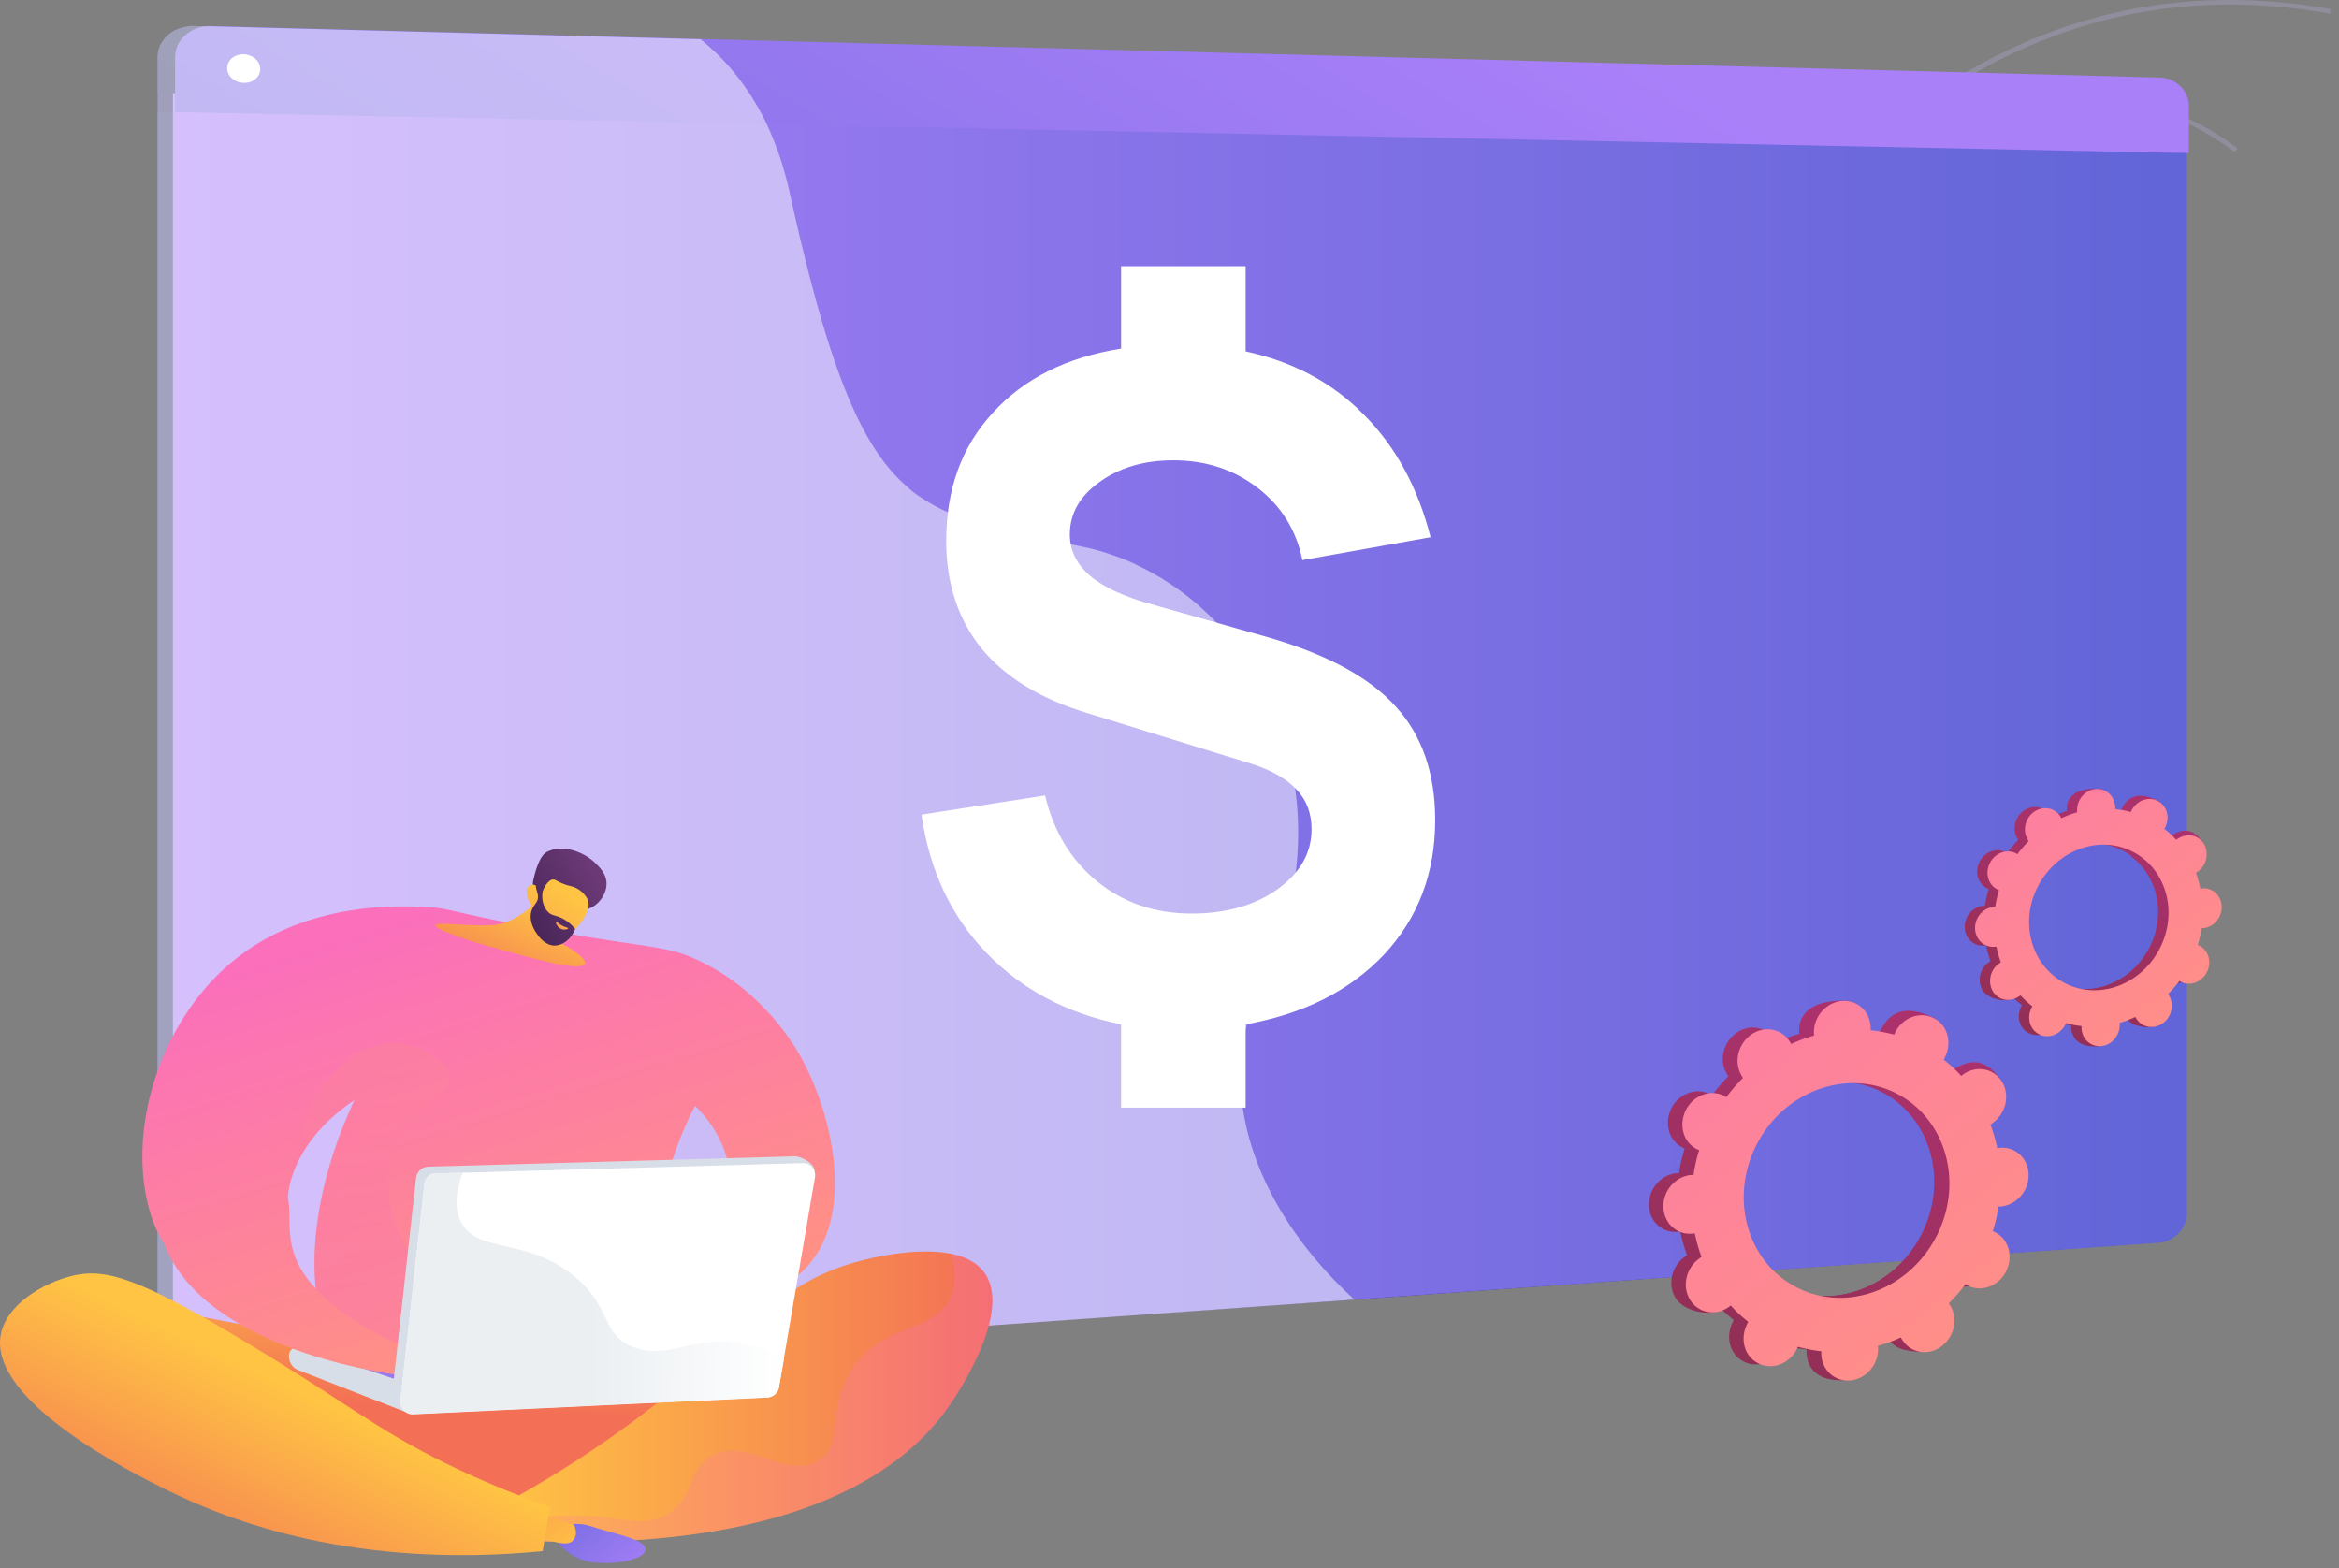 <svg xmlns="http://www.w3.org/2000/svg" width="179" height="120" fill="none" viewBox="0 0 179 120"><rect x="0" y="0" width="179" height="120" fill="#808080" stroke="none"/><path fill="#D8DEE8" d="M96.158 20.72H75.88L65.743 38.206l10.138 17.51h20.277l10.138-17.51L96.158 20.72zM63.503 40.192H43.226L33.088 57.68l10.138 17.51h20.277l10.138-17.51-10.138-17.487z"/><g fill="#BEB8F2" opacity=".5"><path d="M110.845 74.984l.339.067c.045-.203 4.119-21.052 14.393-40.479 9.482-17.915 26.296-38.268 52.728-33.53l.068-.338c-11.768-2.098-22.63.497-32.293 7.74-7.74 5.776-14.732 14.53-20.775 25.97-10.342 19.473-14.415 40.344-14.46 40.57z" opacity=".5"/><path d="M148.727 6.978c13.374-2.527 22.2 4.58 22.29 4.648l.227-.27c-.091-.068-9.03-7.289-22.562-4.716l.045.338zM119.557 47.638c9.437-13.65 31.388-9.409 31.591-9.341l.114-.316c-.204-.068-22.472-4.31-31.999 9.477l.294.18zM121.933 41.227l.34.046c1.742-10.447-6.178-21.143-6.269-21.255l-.272.203c.091.113 7.921 10.695 6.201 21.006zM111.909 71.779c2.738-5.686 12.921-7.063 13.035-7.085l-.046-.338c-.43.045-10.477 1.421-13.306 7.265l.317.158zM112.791 66.816l.34.067c.995-4.873-3.961-12.658-5.59-15.23-.226-.361-.43-.677-.453-.745l-.317.113c.023.09.159.293.476.79 1.629 2.572 6.517 10.266 5.544 15.005z" opacity=".5"/></g><g fill="#FCFDFE" opacity=".5"><path d="M119.263 31.64l-.272.067c-1.425-7.716 8.826-19.9 8.917-20.014l.226.158c-.113.113-10.274 12.207-8.871 19.789zM120.485 35.948l-.271.113c-1.879-4.761-7.197-10.176-14.981-15.276-.385-.248-.385-.248-.408-.293l.272-.113-.136.045.113-.09c.023.023.181.113.34.226 7.83 5.099 13.17 10.582 15.071 15.388zM125.395 49.78l-.294.023c-.362-5.64 6.291-11.598 6.359-11.665l.181.18c-.045.09-6.608 5.934-6.246 11.463zM126.098 52.692c-3.214-3.316-7.581-5.821-13.352-7.671l.113-.248c5.816 1.872 10.229 4.4 13.465 7.739l-.226.18z" opacity=".5"/></g><g fill="#FCFDFE" opacity=".5"><path d="M125.124 39.132l-.475.158c-4.752-12.704-20.073-18.48-20.231-18.548l.181-.451c.158.09 15.683 5.934 20.525 18.84zM125.441 51.7l-.498-.068c2.286-13.674 26.658-24.166 26.885-24.278l.203.428c-.248.113-24.372 10.515-26.59 23.918z" opacity=".5"/></g><path fill="url(#paint0_linear)" d="M166.152 10.473v82.38c0 1.15-.973 2.211-2.127 2.302l-60.399 4.31-88.257 6.091-.566.068c-1.132.068-2.037-.384-2.512-1.151-.204-.316-.249-.677-.249-1.06V7.133l1.245.023h.045l.045-.022 44.513.947h.046l108.216 2.392z"/><path fill="url(#paint1_linear)" d="M166.152 8.126v3.588l-107.47-2.19L13.354 8.6l-1.312-.023V4.38c0-1.353 1.245-2.436 2.829-2.391l.837.022 37.95 1.016 110.39 2.933c1.131.045 2.104.993 2.104 2.166z"/><path fill="url(#paint2_linear)" d="M18.559 5.283c0 .61-.566 1.083-1.267 1.06-.702-.022-1.268-.518-1.268-1.127 0-.61.566-1.083 1.268-1.06.701.022 1.267.518 1.267 1.127z"/><path fill="url(#paint3_linear)" d="M37.365 41.566c-.407-.497-1.109-.835-2.014-1.016v-.09c.679-.113 1.222-.406 1.63-.903.407-.496.61-1.128.61-1.917 0-1.129-.475-1.94-1.425-2.46-.86-.474-2.24-.722-4.074-.722h-.045c-.159 0-.272-.023-.453-.023h-4.639V47.5l1.313.068h.045l4.186-.113c1.698-.023 3.01-.406 3.983-1.083.973-.677 1.471-1.625 1.471-2.798.023-.835-.18-1.512-.588-2.008zm-5.205-4.829c.702 0 1.222.09 1.562.27.43.204.633.565.633 1.061 0 .542-.204.903-.566 1.151-.384.226-1.018.406-1.855.406l-.408.045h-.045l-1.313-.09v-2.888l1.63.023c.113-.023.226.022.362.022zm-2.014 8.416V41.77l1.923-.045c.159 0 .295-.023.453-.023h.023c1.448.226 2.172.632 2.172 1.602 0 .61-.203 1.06-.633 1.354-.408.293-1.064.429-1.924.429l-.634-.023h-.022l-1.358.09z"/><path fill="url(#paint4_linear)" d="M48.77 41.565c.86-.338 1.516-.812 1.992-1.399a3.106 3.106 0 0 0 .701-2.008c0-1.286-.475-2.189-1.403-2.82-.882-.587-2.195-.88-3.96-.88h-.023c-.136-.226-.226-.068-.362-.068l-2.308-.023h-1.924v12.884l1.358.068h.023l1.788-.136v-4.941l1.584-.023-.023.023 3.44 4.851 1.335-.023 2.037-.045c-.657-.79-2.082-2.617-4.255-5.46zm-3.19-1.512h-.951v-3.475h1.335c.747.023 1.313.158 1.697.361.476.249.702.677.702 1.286 0 .61-.226 1.061-.702 1.354-.384.248-.95.384-1.697.429h-.09c-.114.045-.181.045-.295.045z"/><path fill="url(#paint5_linear)" d="M62.236 34.231H58.57l-4.752 12.094-.272.723.837-.023h.52l1.902-.023 1.04-3.023 5.16-.068v.023l1.019 2.978 1.357-.022 1.856-.023-5.001-12.636zm-1.833 1.986c.045.203.136.496.249.858.045.157.203.586.43 1.24.271.79.656 1.896 1.176 3.362l-2.33.023-1.358.023c1.018-2.934 1.63-4.784 1.833-5.506z"/><path fill="url(#paint6_linear)" d="M79.027 34.233v7.085c0 .586.113 1.263.159 2.166h-.068l-1.856-2.866v-.023l-4.096-6.362-3.644.022V46.8l1.29-.022h.068l1.132-.023v-5.889c0-.451 0-1.038-.046-1.85v-.068c-.022-.474-.022-1.105-.067-1.534h.09l1.38 2.121v.045l.046.023 4.526 7.085 1.335-.023h.068l2.376-.045V34.21l-2.693.023z"/><path fill="url(#paint7_linear)" d="M94.777 35.765c-1.132-.993-2.716-1.534-4.73-1.534h-.045c-.09 0-.159-.045-.25-.045l-4.163-.023v12.342l1.312-.112H89.323c.837-.023 1.607-.068 2.286-.226 1.267-.27 2.285-.745 3.077-1.444 1.245-1.083 1.856-2.617 1.856-4.626.022-1.827-.589-3.271-1.765-4.332zm-5.771 8.642l-.701-.068v-8.01l1.538-.022c.114 0 .227-.023.317-.023h.023c2.308.226 3.485 1.422 3.485 3.926 0 2.64-1.313 4.017-3.938 4.084h-.045c-.023 0-.045.045-.09.045l-.544.045h-.045v.023z"/><path fill="url(#paint8_linear)" d="M113.876 34.074v6.724c0 .587.068 1.354.113 2.257l-.068-.045-5.544-8.98-.045.044-3.508.068v12.094h1.381l1.109-.022v-5.686c0-.677 0-1.738-.091-3.543h.091l1.38 2.28.045.067 4.164 6.724 1.381-.045 2.127.045V34.097l-2.535-.023z"/><path fill="url(#paint9_linear)" d="M125.961 33.983h-3.213l-4.413 12.004 1.358-.022 1.493-.023.906-2.843 4.526-.068v.023l.882 2.775 1.358-.022 1.471-.023-4.368-11.8zm-1.606 1.85c.045.204.113.452.226.79.045.18.204.655.452 1.422.227.7.544 1.67.951 2.91l-1.878.023-1.358.023c.882-2.753 1.426-4.468 1.607-5.167z"/><path fill="url(#paint10_linear)" d="M141.689 33.985l-2.308 6.904v.023l-.657 1.985-.045.023-2.851-8.913-.045-.022h-3.576V45.74l1.358-.022h.09l1.041-.023v-5.46c0-.632-.135-1.963-.226-3.768h.068l1.448 4.535.091.248 1.403 4.445 1.358.023.995-.045 3.101-9.206h.068c-.068 1.353-.114 2.369-.114 2.707 0 .339-.022.632-.022.903v5.505l1.312-.067h.046l.905.022V33.94l-3.44.045z"/><path fill="url(#paint11_linear)" d="M148.501 33.939V45.49l1.358.023h.022l5.409-.136V43.37l-2.919.113h-.023l-1.358-.045v-2.979l4.074-.045V38.43l-2.671.09h-.045l-1.358-.068v-2.527l4.3-.022v-1.986l-6.789.023z"/><path fill="url(#paint12_linear)" d="M115.236 51.178l-1.358.067v-1.308l-1.154.022-.544 1.309-1.018.586v.7l.905-.023v2.956c0 .677.159 1.173.476 1.512.316.338.837.474 1.538.474.227 0 .43-.023.634-.045.362-.045.747-.136.973-.271v-1.241c0 .023-.181.068-.271.09-.317.09-.589.136-.815.136a.86.86 0 0 1-.543-.158c-.136-.113-.181-.294-.181-.52v-2.978l1.81-.045v-1.24l-.452-.023z"/><path fill="url(#paint13_linear)" d="M121.956 51.425c-.316-.225-.724-.27-1.222-.496h-.769a5.63 5.63 0 0 0-2.467.631l.589 1.129c.407-.18.792-.316 1.154-.384.226-.045.452-.09.656-.09.249 0 .453.022.611.113.272.135.407.406.407.79v.27l-1.131.068c-.951.045-1.675.248-2.173.564a1.677 1.677 0 0 0-.769 1.444c0 .18-.023.339-.023.496.227.136.113.271.181.384 0 .023.046.023.046.045.09.18.226.339.362.474.362.316.86.474 1.471.474.249 0 .475-.023.656-.068.204-.045.407-.09.566-.158.317-.135.611-.293.905-.744h.045l.317.767.068.022 1.267-.045v-4.039c0-.722-.271-1.286-.747-1.647zm-1.72 4.49c-.203.226-.43.18-.701.18-.566.023-.86-.202-.86-.676 0-.316.113-.564.362-.745.249-.158.634-.27 1.132-.293l.678-.045v.496c0 .361-.135.655-.362.88-.045.09-.135.203-.249.203z"/><path fill="url(#paint14_linear)" d="M129.176 50.953h-1.2c-.045 0-.158 0-.317-.022v.023c-.045 0-.09-.046-.135-.046-.249-.022-.453-.045-.634-.045-.837.023-1.471.203-1.924.587-.452.361-.678.88-.678 1.534 0 .406.09.767.294 1.06.203.294.452.52.792.633-.272.157-.475.315-.611.473a.841.841 0 0 0-.204.587c0 .18.068.361.204.519.136.158.294.27.475.338-.453.113-.815.294-1.041.564-.249.249-.362.565-.362.926 0 .541.226.925.701 1.218.476.27 1.155.406 2.037.384.181 0 .34-.023.498-.023.905-.068 1.629-.293 2.15-.632.611-.406.928-.97.928-1.67 0-.54-.181-.992-.543-1.263a1.598 1.598 0 0 0-1.019-.383h-.565l-.227.022-.905.023c-.634.022-.996-.09-.996-.316 0-.158.136-.316.317-.429h.091l.203.023h.317c.837-.023 1.494-.226 1.969-.587.475-.361.701-.88.701-1.534 0-.339-.09-.632-.271-.903l.973-.27v-.836l-1.018.045zm-1.856 6.115c.226 0 .43 0 .611.023.136.022.249.045.362.09.204.09.317.226.317.451 0 .271-.181.497-.521.677-.203.09-.475.18-.769.226-.204.023-.43.045-.679.068-.407 0-.724-.046-.95-.158-.227-.113-.34-.294-.34-.52a.67.67 0 0 1 .317-.563c.204-.158.475-.226.792-.226l.86-.068zM126.89 54c-.317 0-.566-.09-.724-.271-.159-.18-.226-.451-.226-.767 0-.722.316-1.106.95-1.106.294 0 .543.068.679.248.158.18.249.452.249.835 0 .339-.068.587-.226.79-.023.022-.023.045-.046.045-.135.135-.362.226-.656.226z"/><path fill="url(#paint15_linear)" d="M134.697 48.424v8.349l1.358-.046h.453v-8.326l-1.811.023z"/><path fill="url(#paint16_linear)" d="M140.037 48.537c-.158-.135-.384-.203-.701-.203-.611 0-.905.293-.905.812 0 .542.294.79.905.79.294 0 .498-.068.656-.203l.023-.023c.158-.135.226-.338.226-.586.023-.248-.045-.452-.204-.587zm-1.493 2.166v5.98l1.312-.046h.272v-5.956l-1.584.022z"/><path fill="url(#paint17_linear)" d="M147.279 50.952c-.226-.226-.497-.451-.837-.451-.226 0-.475-.113-.747-.113-.316 0-.633.113-.905.113-.068.225-.136.112-.204.135a1.921 1.921 0 0 0-.769.7l-.09.022-.136-.474-.068-.158-.045-.135-1.313.022v5.957l1.358-.045h.452v-2.798c0-.7.068-1.196.272-1.512.204-.316.52-.474.996-.474.271 0 .475.046.633.204a.272.272 0 0 1 .114.112c.158.203.248.52.248.948v3.452l1.313-.045h.272v-3.858c0-.7-.181-1.241-.544-1.602z"/><path fill="url(#paint18_linear)" d="M155.064 52.893c0-.835-.271-1.534-.746-1.986-.317-.315-.747-.428-1.245-.654-.226 0-.498-.023-.769-.023-.883.023-1.585.316-2.082.88-.498.542-.77 1.332-.77 2.325 0 .97.272 1.692.815 2.21.543.52 1.29.745 2.263.723.226 0 .43-.023.611-.045.204-.023.407-.045.566-.09.316-.068.679-.181.905-.339v-1.241c-.226.18-.679.248-.996.316-.09.022-.181 0-.271 0-.227.225-.476.135-.747.135-.475.023-.815-.09-1.087-.338-.248-.248-.339-.587-.362-1.038l3.915-.09v-.745zm-3.915-.18c.023-.407.136-.7.34-.926.204-.225.475-.338.815-.338.271 0 .52.068.701.203a.6.6 0 0 1 .136.113c.204.203.317.519.317.902l-.928.023-1.381.023z"/><path fill="url(#paint19_linear)" d="M108.061 54.924c0 .519-.452.925-.995.948L27.544 57.97c-.634.023-1.154-.429-1.154-.97 0-.564.52-1.016 1.154-1.038l79.522-1.94c.565 0 .995.406.995.902z"/><path fill="url(#paint20_linear)" d="M167.365 10.473v82.38c0 1.15-.973 2.166-2.127 2.256l-61.667 4.355-87.555 6.205c-.272.023-.498 0-.747-.045-1.2-.203-2.037-1.083-2.037-2.211V7.133h.046l44.468.971 108.262 2.347 1.357.022z"/><path fill="url(#paint21_linear)" d="M167.51 8.127v3.587l-1.381-.022L58.705 9.503l-45.306-.925V4.38c0-1.218.974-2.189 2.309-2.37.158-.022.294-.022.475-.022l37.385.993L165.36 5.938c1.177.068 2.15 1.015 2.15 2.189z"/><path fill="#fff" d="M19.916 5.284c0 .61-.565 1.083-1.267 1.06-.701-.022-1.267-.518-1.267-1.127 0-.61.566-1.084 1.267-1.061.702.023 1.267.519 1.267 1.128z"/><path fill="#fff" d="M103.694 99.463l-87.533 6.206c-.272.022-.544 0-.792-.046l-.566.046c-1.132.067-2.037-.407-2.512-1.174l-.249-4.174V4.381c0-1.354 1.245-2.437 2.829-2.392l.837.022h.498l37.407.993c.023 0 .023.023.046.045 1.652 1.331 3.1 3.001 4.277 5.054l.022.023c.25.451.498.903.724 1.376v.023c.725 1.534 1.313 3.25 1.743 5.19 2.987 13.515 5.454 19.517 9.052 22.586l.068.067c.407.361.837.655 1.29.925.022.023.045.023.068.046.34.225.701.406 1.086.609.023 0 .022.023.045.023.43.203.883.406 1.38.586h.023s.023 0 .023.023c.52.203 1.086.36 1.675.541.022 0 .022 0 .045.023.679.18 1.38.36 2.127.519v.022c.498.113 1.018.136 1.561.361.068 0 .136.023.204.023l1.358.27c.385.09.792.159 1.222.249.023 0 .068.022.113.022.407.09.815.18 1.245.271h.022c.023 0 .068.023.09.023.838.18 1.63.428 2.422.722.023 0 .046.022.068.022.43.158.86.339 1.29.542.023 0 .045.022.068.045.453.203.905.451 1.358.7a.07.07 0 0 0 .045.022c.226.135.453.248.679.406a19.423 19.423 0 0 1 2.58 1.895c.068.046.136.113.203.181 2.4 2.121 4.323 4.806 5.613 7.852l.022.023c.25.586.475 1.196.68 1.827v.046c1.9 5.776 1.651 12.59-1.585 19.156-4.05 8.213-.158 17.487 7.015 24.053.046 0 .068.022.114.067z" opacity=".5"/><path fill="url(#paint22_linear)" d="M149.452 98.247c1.041.542 2.376.046 2.941-1.083.566-1.128.204-2.482-.86-3-.045-.023-.113-.046-.158-.068.204-.632.34-1.264.43-1.896h.181c1.199-.112 2.15-1.196 2.127-2.437-.022-1.24-1.018-2.166-2.217-2.053-.068 0-.114.023-.181.023a12.709 12.709 0 0 0-.521-1.805.685.685 0 0 0 .158-.113c1.019-.722 1.358-2.121.725-3.16-.611-1.014-1.947-1.285-2.965-.563-.045.045-.09.067-.158.113a10.078 10.078 0 0 0-1.335-1.241c.022-.046.067-.113.09-.18.566-1.13 1.335-2.37.272-2.889-2.444-1.196-3.485-.18-4.074.97a.662.662 0 0 1-.09.18 11.91 11.91 0 0 0-1.788-.338v-.18c-.023-1.241.339-1.918-.86-1.94-2.625-.046-3.508 1.082-3.485 2.323 0 .068 0 .136.023.203-.611.18-1.2.384-1.766.655-.022-.045-.045-.113-.09-.158-.611-1.016-1.946-1.286-2.965-.564-1.018.722-1.357 2.12-.724 3.159a.705.705 0 0 0 .113.158c-.452.45-.882.947-1.267 1.466-.045-.022-.113-.067-.158-.09-1.041-.542-2.376-.045-2.942 1.083-.566 1.128-.204 2.482.86 3.001.045.023.113.045.158.068a11.442 11.442 0 0 0-.43 1.895h-.181c-1.199.113-2.15 1.196-2.127 2.437.023 1.24 1.018 2.166 2.218 2.053.068 0 .113-.022.181-.022.135.609.294 1.218.52 1.805a.688.688 0 0 0-.158.112c-1.019.723-1.358 2.121-.724 3.16.611 1.015 2.67 1.511 3.688.789.046-.045-.611-.293-.565-.338.407.451.837.857 1.335 1.241-.023.045-.068.113-.091.18-.566 1.128-.203 2.482.86 3.001 1.041.542 2.376.045 2.942-1.083a.65.65 0 0 1 .091-.18c.588.158 1.176.27 1.787.338v.181c.023 1.241 1.019 2.166 2.218 2.053 1.199-.113 2.15-1.196 2.127-2.437 0-.068 0-.135-.022-.203a11.937 11.937 0 0 0 1.765-.654c.022.045.045.112.09.158.611 1.015 1.946 1.286 2.965.564 1.018-.722 1.358-2.121.724-3.16a.704.704 0 0 0-.113-.157c.452-.451.882-.948 1.267-1.467.068.045.113.068.159.09zm-13.058.18c-3.802-1.917-5.205-6.813-3.1-10.92 2.082-4.107 6.879-5.867 10.681-3.949 3.802 1.918 5.205 6.815 3.1 10.921-2.082 4.107-6.879 5.867-10.681 3.949z"/><path fill="url(#paint23_linear)" d="M152.009 92.2c1.199-.113 2.15-1.196 2.127-2.437-.023-1.24-1.018-2.166-2.218-2.053-.068 0-.113.023-.181.023a12.697 12.697 0 0 0-.52-1.806.685.685 0 0 0 .158-.112c1.019-.722 2.286-2.437 1.562-3.407-1.381-1.806-2.784-1.038-3.802-.316-.045.045-.091.067-.159.112a9.942 9.942 0 0 0-1.335-1.24c.023-.046.068-.113.091-.181a2.37 2.37 0 0 0 .136-1.873 238.293 238.293 0 0 0-2.92 5.235c3.033 2.211 4.006 6.589 2.105 10.312-1.607 3.158-4.798 4.941-7.921 4.715-.135.361-.271.722-.43 1.083-.407.971-.86 1.918-1.335 2.866l.883.135v.181c.022 1.241.792 2.301 2.942 2.189 1.199-.068 1.403-1.332 1.38-2.573 0-.067 0-.135-.023-.203.611-.18 1.2-.383 1.766-.654.022.045.045.113.09.158.611 1.015 2.761 1.466 3.802.744 1.018-.722.543-2.301-.091-3.339a.646.646 0 0 0-.113-.158c.453-.451.883-.948 1.268-1.467.045.023.113.068.158.09 1.041.542 2.376.046 2.942-1.082.566-1.129.204-2.482-.86-3.001-.045-.023-.113-.046-.158-.068.203-.632.339-1.264.43-1.895.09.022.158.022.226.022z"/><path fill="url(#paint24_linear)" d="M150.583 98.382c1.041.541 2.376.045 2.941-1.083.566-1.128.204-2.482-.859-3.001-.046-.023-.114-.045-.159-.068.204-.632.34-1.263.43-1.895h.181c1.2-.113 2.15-1.196 2.127-2.437-.022-1.241-1.018-2.166-2.217-2.053-.068 0-.114.022-.181.022a12.709 12.709 0 0 0-.521-1.805.714.714 0 0 0 .159-.113c1.018-.722 1.357-2.12.724-3.159-.611-1.015-1.947-1.286-2.965-.564-.045.045-.09.068-.158.113a10.071 10.071 0 0 0-1.335-1.24c.022-.046.067-.114.09-.181.566-1.129.204-2.482-.86-3.001-1.041-.542-2.376-.046-2.942 1.083a.662.662 0 0 1-.09.18 11.91 11.91 0 0 0-1.788-.338v-.18c-.023-1.242-1.018-2.167-2.218-2.054-1.199.113-2.15 1.196-2.127 2.437 0 .067 0 .135.023.203-.611.18-1.2.383-1.766.654-.022-.045-.045-.113-.09-.158-.611-1.015-1.946-1.286-2.965-.564-1.018.722-1.357 2.121-.724 3.16.023.044.068.112.091.157-.453.451-.883.948-1.268 1.467-.045-.023-.113-.068-.158-.09-1.041-.542-2.376-.046-2.942 1.083-.566 1.128-.203 2.482.86 3 .045.023.113.046.159.068-.204.632-.34 1.264-.43 1.895h-.181c-1.2.113-2.15 1.196-2.128 2.437.023 1.241 1.019 2.166 2.218 2.054.068 0 .113-.023.181-.023.136.61.294 1.218.521 1.805a.668.668 0 0 0-.159.113c-1.018.722-1.358 2.121-.724 3.159.611 1.015 1.946 1.286 2.965.564.045-.045.09-.068.158-.113.407.451.837.858 1.335 1.241-.023.045-.068.113-.09.181-.566 1.128-.204 2.482.86 3.001 1.041.541 2.376.045 2.941-1.083a.699.699 0 0 1 .091-.181c.588.158 1.177.271 1.788.339v.18c.022 1.241 1.018 2.166 2.217 2.053 1.2-.112 2.15-1.196 2.128-2.437 0-.067 0-.135-.023-.203.611-.18 1.199-.383 1.765-.654.023.045.045.113.091.158.611 1.015 1.946 1.286 2.964.564 1.019-.722 1.358-2.121.724-3.159a.648.648 0 0 0-.113-.158c.453-.451.883-.947 1.268-1.466.09.022.135.067.181.09zm-13.058.158c-3.802-1.918-5.205-6.814-3.1-10.921 2.082-4.107 6.879-5.867 10.681-3.949 3.802 1.918 5.205 6.815 3.1 10.921-2.104 4.107-6.879 5.889-10.681 3.949z"/><path fill="url(#paint25_linear)" d="M166.13 75.053c.702.361 1.607.023 1.992-.745.384-.767.135-1.67-.589-2.03-.045-.023-.068-.045-.113-.045.136-.429.226-.858.294-1.287h.113c.815-.067 1.449-.812 1.426-1.647-.023-.834-.679-1.466-1.493-1.399-.046 0-.091 0-.136.023a9.623 9.623 0 0 0-.34-1.218c.046-.023.068-.046.113-.068.702-.474.906-1.444.498-2.144-.43-.7-1.312-.857-2.014-.383-.045.022-.068.045-.113.067a6.384 6.384 0 0 0-.905-.834c.022-.046.045-.068.068-.113.384-.767.905-1.602.181-1.963-1.652-.813-2.376-.113-2.761.654a.368.368 0 0 0-.045.113 7.481 7.481 0 0 0-1.2-.226v-.135c-.022-.835.227-1.309-.588-1.309-1.765-.045-2.376.722-2.354 1.58v.135c-.407.113-.814.27-1.199.451-.023-.045-.045-.067-.068-.113-.43-.699-1.312-.857-2.014-.383-.701.474-.905 1.444-.498 2.143.023.046.045.068.068.113a9.062 9.062 0 0 0-.86.993c-.045-.023-.068-.045-.113-.068-.702-.36-1.607-.022-1.991.745-.385.767-.136 1.67.588 2.03.045.023.068.046.113.046a8.768 8.768 0 0 0-.294 1.286h-.113c-.815.068-1.449.812-1.426 1.647.023.835.679 1.467 1.494 1.4.045 0 .09 0 .135-.023.091.428.204.834.34 1.218-.045.023-.068.045-.113.068-.702.474-.906 1.444-.498 2.143.43.7 1.81 1.015 2.512.542.045-.023-.43-.203-.385-.226.272.293.566.587.905.835-.022.045-.045.068-.068.113-.384.767-.135 1.67.589 2.03.701.361 1.606.023 1.991-.744a.369.369 0 0 0 .045-.113c.408.113.792.18 1.2.226v.135c.022.835.679 1.467 1.493 1.399.815-.068 1.449-.812 1.426-1.647v-.136c.407-.112.815-.27 1.2-.45.022.044.045.067.067.112.43.7 1.313.857 2.014.384.702-.474.906-1.445.498-2.144-.022-.045-.045-.068-.068-.113.317-.316.589-.631.86-.993.068.023.091.046.136.068zm-8.848.113c-2.58-1.309-3.53-4.626-2.105-7.4 1.426-2.776 4.662-3.995 7.242-2.686 2.58 1.309 3.53 4.626 2.104 7.4-1.425 2.799-4.661 3.995-7.241 2.686z"/><path fill="url(#paint26_linear)" d="M167.849 70.946c.815-.068 1.449-.812 1.426-1.647-.022-.835-.679-1.467-1.493-1.4-.046 0-.091.001-.136.023a9.623 9.623 0 0 0-.34-1.218c.046-.022.068-.045.114-.068.701-.474 1.561-1.647 1.063-2.301-.928-1.241-1.878-.7-2.58-.203-.045.022-.068.045-.113.067a6.39 6.39 0 0 0-.905-.834c.023-.046.045-.068.068-.113.204-.406.226-.88.09-1.264a106.953 106.953 0 0 0-1.968 3.543c2.059 1.511 2.715 4.467 1.425 6.994-1.086 2.144-3.259 3.34-5.363 3.182-.091.248-.181.496-.294.722a30.953 30.953 0 0 1-.905 1.94c.203.046.384.068.588.09v.136c.023.835.52 1.557 1.991 1.49.815-.046.951-.903.928-1.738v-.135a7.67 7.67 0 0 0 1.2-.452c.022.045.045.068.067.113.43.7 1.879.993 2.58.496.702-.473.362-1.556-.068-2.256-.022-.045-.045-.068-.067-.113.316-.316.588-.632.859-.993.046.023.068.046.114.068.701.361 1.606.023 1.991-.744.385-.768.136-1.67-.588-2.031-.046-.023-.068-.045-.113-.045.135-.429.226-.858.294-1.286.068-.023.09-.023.135-.023z"/><path fill="url(#paint27_linear)" d="M166.899 75.142c.702.361 1.607.023 1.992-.744s.136-1.67-.588-2.03c-.046-.023-.068-.046-.114-.046.136-.429.227-.857.295-1.286h.113c.814-.068 1.448-.812 1.425-1.647-.022-.835-.678-1.467-1.493-1.4-.045 0-.091 0-.136.023a9.623 9.623 0 0 0-.339-1.218c.045-.023.068-.045.113-.068.701-.474.905-1.444.498-2.143-.43-.7-1.313-.858-2.014-.384-.046.023-.068.045-.114.068a6.33 6.33 0 0 0-.905-.835c.023-.045.045-.068.068-.113.385-.767.136-1.67-.588-2.03-.702-.362-1.607-.023-1.992.744-.022.045-.045.09-.045.113a7.47 7.47 0 0 0-1.199-.226v-.135c-.023-.835-.679-1.467-1.494-1.4-.815.069-1.448.813-1.426 1.648v.135c-.407.113-.814.271-1.199.452-.023-.045-.045-.068-.068-.113-.43-.7-1.312-.858-2.014-.384-.702.474-.905 1.444-.498 2.144.023.045.045.068.068.113a9.062 9.062 0 0 0-.86.992c-.045-.022-.068-.045-.113-.067-.702-.361-1.607-.023-1.991.744-.385.767-.136 1.67.588 2.031.045.023.068.045.113.045a8.765 8.765 0 0 0-.294 1.286h-.113c-.815.068-1.449.813-1.426 1.647.023.835.679 1.467 1.494 1.4.045 0 .09 0 .135-.023.091.428.204.835.34 1.218-.045.023-.068.045-.113.068-.702.474-.906 1.444-.498 2.144.43.699 1.312.857 2.014.383.045-.023.068-.045.113-.068.272.294.566.587.905.835-.022.045-.045.068-.068.113-.384.767-.135 1.67.589 2.03.701.362 1.606.023 1.991-.744a.368.368 0 0 0 .045-.113c.408.113.792.18 1.2.226v.135c.022.835.679 1.467 1.493 1.4.815-.068 1.449-.813 1.426-1.648v-.135c.407-.113.815-.271 1.199-.451.023.045.046.067.068.112.43.7 1.313.858 2.014.384.702-.474.906-1.444.498-2.144-.022-.045-.045-.067-.068-.113.317-.315.589-.631.86-.992.046.022.068.045.113.067zm-8.848.113c-2.58-1.308-3.53-4.625-2.104-7.4 1.425-2.776 4.661-3.994 7.241-2.686 2.58 1.309 3.53 4.626 2.105 7.401-1.426 2.798-4.662 3.994-7.242 2.685z"/><path fill="url(#paint28_linear)" d="M38.972 105.219L69.25 97.66l1.516 7.333-27.722 12.749-21.929-5.393L7.878 99.375l31.094 5.844z"/><path fill="url(#paint29_linear)" d="M38.972 105.219L69.25 97.66l1.516 7.333-27.722 12.749-21.929-5.393L7.878 99.375l31.094 5.844z"/><path fill="url(#paint30_linear)" d="M38.022 115.373c6.02-3.227 10.455-6.498 13.464-8.958 5.93-4.874 8.668-8.552 14.665-9.996 1.063-.27 7.196-1.737 9.165.97 2.195 3.002-2.06 9.274-2.58 10.042-7.672 11.326-27.224 10.807-33.357 10.424a43.23 43.23 0 0 0-1.357-2.482z"/><path fill="url(#paint31_linear)" d="M75.338 97.366c-.565-.79-1.516-1.219-2.557-1.422.362 1.219.385 2.347-.045 3.34-1.2 2.707-4.752 1.873-7.242 5.077-2.444 3.136-.746 6.137-2.919 7.446-2.49 1.489-5.567-1.986-8.215-.316-1.81 1.128-1.244 3.249-3.349 4.422-1.448.812-2.874.429-4.549.226-1.9-.248-4.503-.294-7.784.383.249.452.498.88.747 1.332 6.132.361 25.685.902 33.356-10.425.498-.79 4.73-7.062 2.557-10.063z" opacity=".3"/><path fill="url(#paint32_linear)" d="M42.57 117.065s1.109-.79 2.693-.248c1.607.541 4.141.97 4.141 1.76 0 .789-2.535 1.263-4.3.947-1.674-.338-2.987-1.782-2.534-2.459z"/><path fill="url(#paint33_linear)" d="M40.964 115.732l2.942.948s.475.79-.159 1.309c-.656.496-2.896-.564-2.896-.564l.113-1.693z"/><path fill="url(#paint34_linear)" d="M.048 102.196c-.86 5.054 10.048 10.514 12.56 11.755 5.092 2.55 14.687 6.138 28.921 4.761.181-1.128.385-2.256.566-3.407-1.879-.632-4.662-1.692-7.898-3.272-5.522-2.707-7.604-4.648-15.275-9.251-8.464-5.099-10.93-5.753-13.465-5.122-2.173.542-5.001 2.19-5.409 4.536z"/><path fill="url(#paint35_linear)" d="M11.431 92.605c-1.855-6.656 1.2-15.637 7.627-19.969 5.25-3.542 11.383-3.317 13.306-3.227 2.105.068 1.878.361 8.486 1.58 9.166 1.692 10.025 1.286 12.673 2.55 5.024 2.391 7.445 6.746 7.898 7.603 2.33 4.333 4.232 12.388-.204 16.337-2.512 2.233-6.042 2.233-8.033 2.03-.136-.88-.272-1.782-.408-2.662.408-.316 2.784-2.211 3.078-5.573.34-3.859-2.376-6.363-2.67-6.634-.95 1.85-2.15 4.648-2.67 8.258a26.39 26.39 0 0 0 .633 10.695c-2.421 1.332-6.427 3.137-11.654 3.701-3.938.429-8.804.97-11.927-1.467-4.39-3.43-4.774-12.342-.43-21.638-1.584 1.06-3.892 2.978-4.842 6.024-.136.451-.385 1.354-.498 4.851-.159 6.228-8.464 4.423-10.365-2.46z"/><path fill="url(#paint36_linear)" d="M41.19 97.207c-2.218.271-2.807 2.55-4.866 2.437-4.458-.293-8.056-8.01-6.155-12.207 1.222-2.752 4.435-3.226 4.209-5.009-.181-1.421-2.4-2.527-4.21-2.594-2.828-.09-4.706 2.369-5.363 3.226-1.539 2.008-1.855 4.22-1.9 5.641 1.13-2.189 2.919-3.678 4.231-4.558-4.345 9.274-3.96 18.209.43 21.639 3.123 2.437 7.988 1.895 11.926 1.466a31.523 31.523 0 0 0 10.116-2.91c-2.376-3.881-5.386-7.514-8.419-7.13z" opacity=".3"/><path fill="url(#paint37_linear)" d="M48.906 103.48l-25.888-.383 6.88 3.317 19.076-1.241-.068-1.693z"/><path fill="#D8DEE8" d="M22.112 103.795c0 .474.295.925.77 1.083l8.26 3.227.045-2.234-8.147-2.753a.696.696 0 0 0-.928.677z"/><path fill="url(#paint38_linear)" d="M12.676 88.16c1.992-1.895 6.902-.699 8.735 2.009 1.336 1.986.227 3.633 1.222 6.137 1.2 3.069 5.748 5.867 8.555 6.792-.43.948-.317 1.173-.747 2.121-1.788-.226-14.642-2.189-17.787-9.793-.181-.406-2.128-5.257.022-7.265z"/><path fill="url(#paint39_linear)" d="M41.868 68.282s-2.082 2.257-3.824 2.482c-1.742.226-4.255-.225-4.684 0-.43.226 2.172 1.151 4.254 1.715 2.082.564 5.839 1.692 6.88 1.444 1.04-.248-1.132-1.58-1.992-1.94-.86-.361.362-2.166.362-2.166l-.995-1.535z"/><path fill="url(#paint40_linear)" d="M44.97 69.568c.746-.203 1.448-1.06 1.448-1.94 0-.745-.543-1.264-.86-1.58-.928-.902-2.535-1.444-3.689-.857-.679.338-.995 1.94-1.063 2.211-.068.316.045.541.068.835.045.429.113 1.106.203 2.211.204-.158.453-.338.77-.519a4.235 4.235 0 0 1 1.108-.429c.996-.225 1.29.271 2.014.068z"/><path fill="url(#paint41_linear)" d="M40.647 69.254s-.18 1.602 1.222 2.527c1.245.834 3.462-1.693 3.146-2.82-.114-.384-.543-.858-1.064-1.061-.294-.113-.453-.09-.928-.294-.452-.18-.52-.316-.701-.293-.227 0-.543.226-.928 1.173-.045-.406-.249-.7-.52-.767-.046 0-.159-.022-.272.023-.407.18-.407.79.045 1.511z"/><path fill="url(#paint42_linear)" d="M42.39 67.108c.022.09-.317.158-.566.451-.475.564-.43 1.715.136 2.257.339.316.588.18 1.244.564.407.248.656.519.815.722-.317.79-.973 1.286-1.63 1.263-.701-.045-1.154-.677-1.335-.947-.113-.18-.52-.768-.43-1.467.09-.722.611-.812.543-1.399-.022-.293-.203-.542-.158-1.038.023-.135.045-.248.045-.316.589-.135 1.29-.225 1.335-.09z"/><path fill="url(#paint43_linear)" d="M43.408 70.99s-.362-.068-.792-.43c-.022-.022-.045-.022-.068-.022-.045.045.091.451.408.564.226.09.498.023.52-.045.023 0-.022-.045-.068-.068z"/><path fill="#D8DEE8" d="M31.844 90.123l-1.833 16.561c-.068.564.747 1.422 1.312 1.399l26.772-1.647c.43-.022.814-.338.882-.767l3.35-15.998c.09-.586-.951-1.173-1.54-1.173l-28.038.79a.985.985 0 0 0-.905.835z"/><path fill="#fff" d="M32.477 90.62l-1.833 16.561c-.068.564.408 1.061.973 1.038l27.111-1.286c.43-.023.815-.339.883-.767L62.37 90.1a.93.93 0 0 0-.95-1.083l-28.039.79c-.475-.023-.86.338-.905.812z"/><path fill="url(#paint44_linear)" d="M48.385 103.054c-2.376-.993-1.539-2.911-4.322-5.28-3.689-3.136-7.446-1.783-8.758-4.197-.407-.767-.611-1.94.113-3.836l-2.037.068c-.475.023-.86.36-.905.835l-1.833 16.561c-.068.565.407 1.061.973 1.038l27.111-1.286c.43-.022.815-.338.883-.767l.384-2.211c-.814-.451-1.81-.88-2.942-1.106-4.005-.835-5.951 1.332-8.667.181z"/><path fill="#fff" d="M109.832 62.768c0 4.064-1.308 7.498-3.924 10.3-2.616 2.757-6.144 4.532-10.582 5.327v6.377h-9.53v-6.377c-4.158-.841-7.592-2.663-10.302-5.466-2.71-2.803-4.368-6.33-4.975-10.582l9.46-1.471c.654 2.756 1.986 4.952 3.995 6.587 2.008 1.635 4.414 2.453 7.218 2.453 2.616 0 4.788-.608 6.517-1.822 1.775-1.262 2.663-2.803 2.663-4.625 0-1.215-.374-2.22-1.122-3.014-.747-.84-1.938-1.518-3.573-2.032L83.203 54.57c-3.551-1.075-6.237-2.71-8.06-4.905-1.821-2.243-2.732-5-2.732-8.27 0-3.97 1.191-7.24 3.574-9.81 2.382-2.616 5.653-4.251 9.81-4.905v-6.307h9.531v6.517c3.644.794 6.657 2.406 9.04 4.835 2.429 2.43 4.135 5.56 5.116 9.39l-9.811 1.752c-.467-2.289-1.612-4.134-3.434-5.536-1.822-1.401-3.971-2.102-6.447-2.102-2.243 0-4.135.56-5.676 1.682-1.495 1.074-2.243 2.406-2.243 3.994 0 1.215.514 2.266 1.542 3.154 1.028.887 2.663 1.635 4.905 2.242l8.9 2.523c4.438 1.308 7.639 3.06 9.601 5.255 2.009 2.196 3.013 5.093 3.013 8.69z"/><defs><linearGradient id="paint0_linear" x1="12.035" x2="166.145" y1="56.379" y2="56.379" gradientUnits="userSpaceOnUse"><stop stop-color="#40447E"/><stop offset=".996" stop-color="#3C3B6B"/></linearGradient><linearGradient id="paint1_linear" x1="100.36" x2="38.81" y1="-10.628" y2="90.29" gradientUnits="userSpaceOnUse"><stop stop-color="#40447E"/><stop offset=".996" stop-color="#3C3B6B"/></linearGradient><linearGradient id="paint2_linear" x1="16.032" x2="18.568" y1="5.246" y2="5.246" gradientUnits="userSpaceOnUse"><stop stop-color="#40447E"/><stop offset=".996" stop-color="#3C3B6B"/></linearGradient><linearGradient id="paint3_linear" x1="26.97" x2="37.973" y1="40.995" y2="40.995" gradientUnits="userSpaceOnUse"><stop stop-color="#40447E"/><stop offset=".996" stop-color="#3C3B6B"/></linearGradient><linearGradient id="paint4_linear" x1="41.453" x2="53.02" y1="40.844" y2="40.844" gradientUnits="userSpaceOnUse"><stop stop-color="#40447E"/><stop offset=".996" stop-color="#3C3B6B"/></linearGradient><linearGradient id="paint5_linear" x1="53.52" x2="67.203" y1="40.649" y2="40.649" gradientUnits="userSpaceOnUse"><stop stop-color="#40447E"/><stop offset=".996" stop-color="#3C3B6B"/></linearGradient><linearGradient id="paint6_linear" x1="69.515" x2="81.735" y1="40.507" y2="40.507" gradientUnits="userSpaceOnUse"><stop stop-color="#40447E"/><stop offset=".996" stop-color="#3C3B6B"/></linearGradient><linearGradient id="paint7_linear" x1="85.582" x2="96.559" y1="40.365" y2="40.365" gradientUnits="userSpaceOnUse"><stop stop-color="#40447E"/><stop offset=".996" stop-color="#3C3B6B"/></linearGradient><linearGradient id="paint8_linear" x1="104.817" x2="116.358" y1="40.12" y2="40.12" gradientUnits="userSpaceOnUse"><stop stop-color="#40447E"/><stop offset=".996" stop-color="#3C3B6B"/></linearGradient><linearGradient id="paint9_linear" x1="118.31" x2="130.328" y1="39.993" y2="39.993" gradientUnits="userSpaceOnUse"><stop stop-color="#40447E"/><stop offset=".996" stop-color="#3C3B6B"/></linearGradient><linearGradient id="paint10_linear" x1="132.2" x2="145.099" y1="39.866" y2="39.866" gradientUnits="userSpaceOnUse"><stop stop-color="#40447E"/><stop offset=".996" stop-color="#3C3B6B"/></linearGradient><linearGradient id="paint11_linear" x1="148.494" x2="155.283" y1="39.724" y2="39.724" gradientUnits="userSpaceOnUse"><stop stop-color="#40447E"/><stop offset=".996" stop-color="#3C3B6B"/></linearGradient><linearGradient id="paint12_linear" x1="111.155" x2="115.681" y1="53.705" y2="53.705" gradientUnits="userSpaceOnUse"><stop stop-color="#40447E"/><stop offset=".996" stop-color="#3C3B6B"/></linearGradient><linearGradient id="paint13_linear" x1="116.812" x2="122.696" y1="54.139" y2="54.139" gradientUnits="userSpaceOnUse"><stop stop-color="#40447E"/><stop offset=".996" stop-color="#3C3B6B"/></linearGradient><linearGradient id="paint14_linear" x1="123.807" x2="130.164" y1="55.268" y2="55.268" gradientUnits="userSpaceOnUse"><stop stop-color="#40447E"/><stop offset=".996" stop-color="#3C3B6B"/></linearGradient><linearGradient id="paint15_linear" x1="134.69" x2="136.5" y1="52.592" y2="52.592" gradientUnits="userSpaceOnUse"><stop stop-color="#40447E"/><stop offset=".996" stop-color="#3C3B6B"/></linearGradient><linearGradient id="paint16_linear" x1="138.43" x2="140.259" y1="52.511" y2="52.511" gradientUnits="userSpaceOnUse"><stop stop-color="#40447E"/><stop offset=".996" stop-color="#3C3B6B"/></linearGradient><linearGradient id="paint17_linear" x1="142.158" x2="147.815" y1="53.474" y2="53.474" gradientUnits="userSpaceOnUse"><stop stop-color="#40447E"/><stop offset=".996" stop-color="#3C3B6B"/></linearGradient><linearGradient id="paint18_linear" x1="149.445" x2="155.057" y1="53.319" y2="53.319" gradientUnits="userSpaceOnUse"><stop stop-color="#40447E"/><stop offset=".996" stop-color="#3C3B6B"/></linearGradient><linearGradient id="paint19_linear" x1="26.402" x2="108.072" y1="56.007" y2="56.007" gradientUnits="userSpaceOnUse"><stop stop-color="#40447E"/><stop offset=".996" stop-color="#3C3B6B"/></linearGradient><linearGradient id="paint20_linear" x1="13.248" x2="167.358" y1="56.396" y2="56.396" gradientUnits="userSpaceOnUse"><stop stop-color="#AA80F9"/><stop offset=".996" stop-color="#6165D7"/></linearGradient><linearGradient id="paint21_linear" x1="101.716" x2="40.166" y1="-10.628" y2="90.29" gradientUnits="userSpaceOnUse"><stop stop-color="#AA80F9"/><stop offset=".996" stop-color="#6165D7"/></linearGradient><linearGradient id="paint22_linear" x1="144.69" x2="124.252" y1="80.472" y2="128.436" gradientUnits="userSpaceOnUse"><stop stop-color="#AB316D"/><stop offset="1" stop-color="#792D3D"/></linearGradient><linearGradient id="paint23_linear" x1="151.765" x2="131.327" y1="83.486" y2="131.451" gradientUnits="userSpaceOnUse"><stop stop-color="#AB316D"/><stop offset="1" stop-color="#792D3D"/></linearGradient><linearGradient id="paint24_linear" x1="152.291" x2="112.351" y1="104.974" y2="54.235" gradientUnits="userSpaceOnUse"><stop stop-color="#FF9085"/><stop offset="1" stop-color="#FB6FBB"/></linearGradient><linearGradient id="paint25_linear" x1="162.898" x2="149.049" y1="63.005" y2="95.507" gradientUnits="userSpaceOnUse"><stop stop-color="#AB316D"/><stop offset="1" stop-color="#792D3D"/></linearGradient><linearGradient id="paint26_linear" x1="167.691" x2="153.843" y1="65.048" y2="97.549" gradientUnits="userSpaceOnUse"><stop stop-color="#AB316D"/><stop offset="1" stop-color="#792D3D"/></linearGradient><linearGradient id="paint27_linear" x1="168.048" x2="140.985" y1="79.608" y2="45.227" gradientUnits="userSpaceOnUse"><stop stop-color="#FF9085"/><stop offset="1" stop-color="#FB6FBB"/></linearGradient><linearGradient id="paint28_linear" x1="39.664" x2="39.019" y1="95.405" y2="108.183" gradientUnits="userSpaceOnUse"><stop stop-color="#FF9085"/><stop offset="1" stop-color="#FB6FBB"/></linearGradient><linearGradient id="paint29_linear" x1="39.664" x2="39.019" y1="95.405" y2="108.183" gradientUnits="userSpaceOnUse"><stop stop-color="#FFC444"/><stop offset=".996" stop-color="#F36F56"/></linearGradient><linearGradient id="paint30_linear" x1="38.029" x2="75.955" y1="106.868" y2="106.868" gradientUnits="userSpaceOnUse"><stop stop-color="#FFC444"/><stop offset=".996" stop-color="#F36F56"/></linearGradient><linearGradient id="paint31_linear" x1="38.029" x2="75.955" y1="106.955" y2="106.955" gradientUnits="userSpaceOnUse"><stop stop-color="#FF9085"/><stop offset="1" stop-color="#FB6FBB"/></linearGradient><linearGradient id="paint32_linear" x1="48.769" x2="41.495" y1="121.582" y2="112.503" gradientUnits="userSpaceOnUse"><stop stop-color="#AA80F9"/><stop offset=".996" stop-color="#6165D7"/></linearGradient><linearGradient id="paint33_linear" x1="44.288" x2="34.267" y1="119.43" y2="106.785" gradientUnits="userSpaceOnUse"><stop stop-color="#FFC444"/><stop offset=".996" stop-color="#F36F56"/></linearGradient><linearGradient id="paint34_linear" x1="22.635" x2="14.319" y1="106.445" y2="123.795" gradientUnits="userSpaceOnUse"><stop stop-color="#FFC444"/><stop offset=".996" stop-color="#F36F56"/></linearGradient><linearGradient id="paint35_linear" x1="41.368" x2="31.446" y1="102.057" y2="70.178" gradientUnits="userSpaceOnUse"><stop stop-color="#FF9085"/><stop offset="1" stop-color="#FB6FBB"/></linearGradient><linearGradient id="paint36_linear" x1="34.97" x2="36.341" y1="75.749" y2="97.989" gradientUnits="userSpaceOnUse"><stop stop-color="#FF9085"/><stop offset="1" stop-color="#FB6FBB"/></linearGradient><linearGradient id="paint37_linear" x1="23.015" x2="48.963" y1="104.755" y2="104.755" gradientUnits="userSpaceOnUse"><stop stop-color="#AA80F9"/><stop offset=".996" stop-color="#6165D7"/></linearGradient><linearGradient id="paint38_linear" x1="24.409" x2="14.486" y1="107.337" y2="75.458" gradientUnits="userSpaceOnUse"><stop stop-color="#FF9085"/><stop offset="1" stop-color="#FB6FBB"/></linearGradient><linearGradient id="paint39_linear" x1="40.567" x2="37.096" y1="68.621" y2="76.958" gradientUnits="userSpaceOnUse"><stop stop-color="#FFC444"/><stop offset=".996" stop-color="#F36F56"/></linearGradient><linearGradient id="paint40_linear" x1="36.3" x2="45.132" y1="71.704" y2="66.357" gradientUnits="userSpaceOnUse"><stop stop-color="#311944"/><stop offset="1" stop-color="#6B3976"/></linearGradient><linearGradient id="paint41_linear" x1="43.15" x2="35.217" y1="68.221" y2="79.754" gradientUnits="userSpaceOnUse"><stop stop-color="#FFC444"/><stop offset=".996" stop-color="#F36F56"/></linearGradient><linearGradient id="paint42_linear" x1="36.939" x2="45.78" y1="72.768" y2="67.415" gradientUnits="userSpaceOnUse"><stop stop-color="#311944"/><stop offset="1" stop-color="#6B3976"/></linearGradient><linearGradient id="paint43_linear" x1="43.407" x2="42.188" y1="70.42" y2="71.696" gradientUnits="userSpaceOnUse"><stop stop-color="#FFC444"/><stop offset="1" stop-color="#F36F56"/></linearGradient><linearGradient id="paint44_linear" x1="30.635" x2="59.982" y1="98.972" y2="98.972" gradientUnits="userSpaceOnUse"><stop offset=".494" stop-color="#EBEFF2"/><stop offset="1" stop-color="#fff"/></linearGradient></defs></svg>